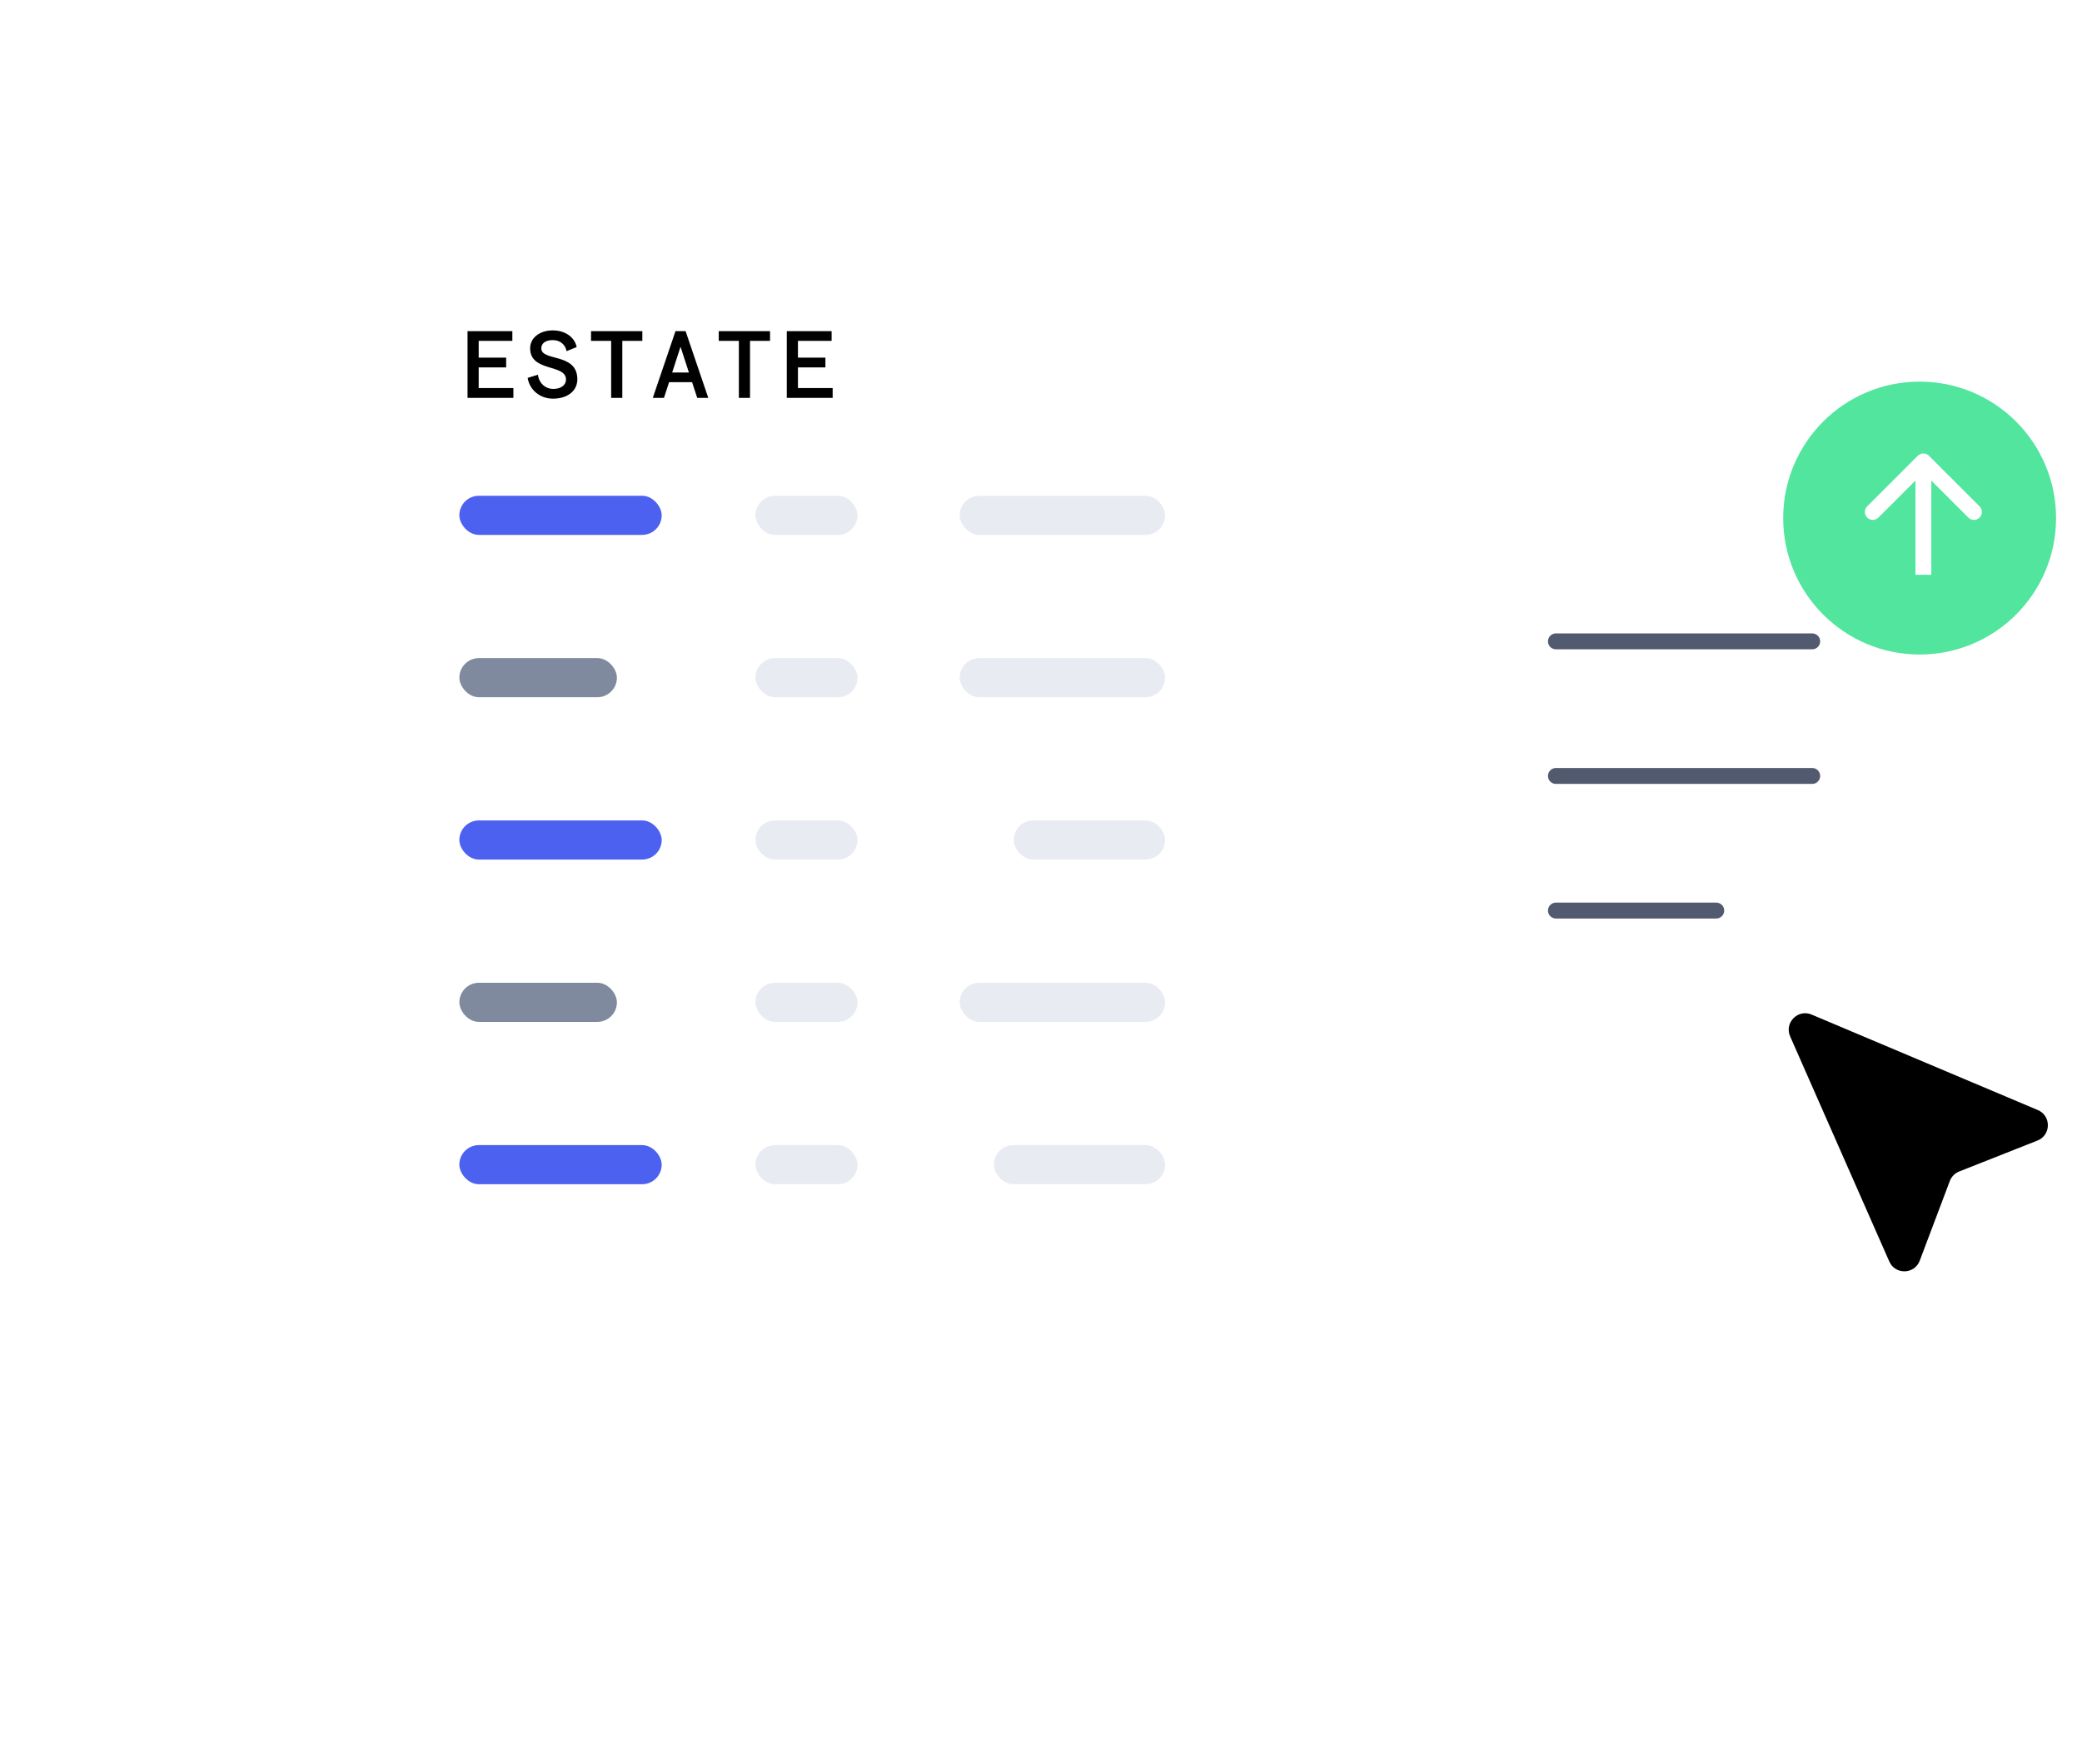 <svg width="262" height="222" viewBox="0 0 262 222" fill="none" xmlns="http://www.w3.org/2000/svg">
<g filter="url(#filter0_d_5677_10711)">
<rect x="41.797" y="166.586" width="138.587" height="119.379" rx="8.291" transform="rotate(-90 41.797 166.586)" fill="white"/>
</g>
<rect x="83.269" y="67.306" width="25.466" height="4.926" rx="2.463" transform="rotate(-180 83.269 67.306)" fill="#4D61F0"/>
<rect x="107.91" y="67.306" width="12.848" height="4.926" rx="2.463" transform="rotate(-180 107.91 67.306)" fill="#E8ECF2"/>
<rect x="146.621" y="67.306" width="25.857" height="4.926" rx="2.463" transform="rotate(-180 146.621 67.306)" fill="#E8ECF2"/>
<rect x="77.633" y="87.733" width="19.827" height="4.926" rx="2.463" transform="rotate(-180 77.633 87.733)" fill="#808A9E"/>
<rect x="107.91" y="87.733" width="12.848" height="4.926" rx="2.463" transform="rotate(-180 107.91 87.733)" fill="#E8ECF2"/>
<rect x="146.621" y="87.733" width="25.857" height="4.926" rx="2.463" transform="rotate(-180 146.621 87.733)" fill="#E8ECF2"/>
<rect x="83.269" y="108.16" width="25.466" height="4.926" rx="2.463" transform="rotate(-180 83.269 108.16)" fill="#4D61F0"/>
<rect x="107.91" y="108.16" width="12.848" height="4.926" rx="2.463" transform="rotate(-180 107.91 108.16)" fill="#E8ECF2"/>
<rect x="146.621" y="108.16" width="19.053" height="4.926" rx="2.463" transform="rotate(-180 146.621 108.16)" fill="#E8ECF2"/>
<rect x="77.633" y="128.587" width="19.827" height="4.926" rx="2.463" transform="rotate(-180 77.633 128.587)" fill="#808A9E"/>
<rect x="107.91" y="128.587" width="12.848" height="4.926" rx="2.463" transform="rotate(-180 107.91 128.587)" fill="#E8ECF2"/>
<rect x="146.621" y="128.587" width="25.857" height="4.926" rx="2.463" transform="rotate(-180 146.621 128.587)" fill="#E8ECF2"/>
<rect x="83.269" y="149.014" width="25.466" height="4.926" rx="2.463" transform="rotate(-180 83.269 149.014)" fill="#4D61F0"/>
<rect x="107.91" y="149.014" width="12.848" height="4.926" rx="2.463" transform="rotate(-180 107.91 149.014)" fill="#E8ECF2"/>
<rect x="146.621" y="149.014" width="21.551" height="4.926" rx="2.463" transform="rotate(-180 146.621 149.014)" fill="#E8ECF2"/>
<path d="M58.834 50.068H64.606V48.832H60.238V46.228H63.694V45.004H60.238V42.892H64.474V41.668H58.834V50.068ZM69.581 50.164C71.417 50.164 72.653 49.192 72.653 47.728C72.653 44.344 68.117 45.52 68.117 43.828C68.117 43.18 68.681 42.796 69.557 42.796C70.481 42.796 71.141 43.348 71.297 44.188L72.569 43.672C72.317 42.424 71.117 41.572 69.557 41.572C67.937 41.572 66.713 42.496 66.713 43.828C66.713 46.852 71.225 45.76 71.225 47.752C71.225 48.472 70.577 48.94 69.617 48.94C68.657 48.94 67.817 48.232 67.697 47.152L66.401 47.548C66.641 49.084 67.973 50.164 69.581 50.164ZM76.908 50.068H78.312V42.892H80.832V41.668H74.376V42.892H76.908V50.068ZM85.639 43.636L86.695 46.876H84.584L85.639 43.636ZM82.147 50.068H83.552L84.2 48.088H87.091L87.74 50.068H89.132L86.275 41.668H85.004L82.147 50.068ZM92.979 50.068H94.383V42.892H96.903V41.668H90.447V42.892H92.979V50.068ZM99.01 50.068H104.782V48.832H100.414V46.228H103.87V45.004H100.414V42.892H104.65V41.668H99.01V50.068Z" fill="black"/>
<path d="M183.301 79.61C183.301 73.801 183.301 70.897 184.455 68.678C185.471 66.727 187.091 65.14 189.084 64.146C191.35 63.015 194.316 63.015 200.249 63.015H222.846C228.778 63.015 231.745 63.015 234.01 64.146C236.003 65.14 237.624 66.727 238.639 68.678C239.794 70.897 239.794 73.801 239.794 79.61V115.566C239.794 121.374 239.794 124.279 238.639 126.497C237.624 128.449 236.003 130.036 234.01 131.03C231.745 132.16 228.778 132.16 222.846 132.16H200.249C194.316 132.16 191.35 132.16 189.084 131.03C187.091 130.036 185.471 128.449 184.455 126.497C183.301 124.279 183.301 121.374 183.301 115.566V79.61Z" fill="white"/>
<line x1="195.797" y1="80.702" x2="228.05" y2="80.702" stroke="#515A6F" stroke-width="2" stroke-linecap="round"/>
<line x1="195.797" y1="97.639" x2="228.05" y2="97.639" stroke="#515A6F" stroke-width="2" stroke-linecap="round"/>
<line x1="195.797" y1="114.577" x2="215.975" y2="114.577" stroke="#515A6F" stroke-width="2" stroke-linecap="round"/>
<circle cx="241.567" cy="65.19" r="17.169" fill="#51E59E"/>
<path d="M242.746 57.35C242.356 56.96 241.722 56.96 241.332 57.35L234.968 63.714C234.577 64.105 234.577 64.738 234.968 65.128C235.359 65.519 235.992 65.519 236.382 65.128L242.039 59.471L247.696 65.128C248.086 65.519 248.72 65.519 249.11 65.128C249.501 64.738 249.501 64.105 249.11 63.714L242.746 57.35ZM243.039 72.323L243.039 58.057L241.039 58.057L241.039 72.323L243.039 72.323Z" fill="white"/>
<path d="M225.274 130.414C224.517 128.696 226.246 126.936 227.973 127.664L256.437 139.677C258.148 140.399 258.12 142.836 256.393 143.518L246.543 147.411C246 147.626 245.573 148.06 245.366 148.607L241.582 158.632C240.926 160.369 238.498 160.434 237.75 158.736L225.274 130.414Z" fill="black"/>
<defs>
<filter id="filter0_d_5677_10711" x="0.599" y="0.473" width="201.774" height="220.982" filterUnits="userSpaceOnUse" color-interpolation-filters="sRGB">
<feFlood flood-opacity="0" result="BackgroundImageFix"/>
<feColorMatrix in="SourceAlpha" type="matrix" values="0 0 0 0 0 0 0 0 0 0 0 0 0 0 0 0 0 0 127 0" result="hardAlpha"/>
<feMorphology radius="2.684" operator="dilate" in="SourceAlpha" result="effect1_dropShadow_5677_10711"/>
<feOffset dy="13.67"/>
<feGaussianBlur stdDeviation="19.257"/>
<feColorMatrix type="matrix" values="0 0 0 0 0 0 0 0 0 0.037 0 0 0 0 0.304 0 0 0 0.11 0"/>
<feBlend mode="normal" in2="BackgroundImageFix" result="effect1_dropShadow_5677_10711"/>
<feBlend mode="normal" in="SourceGraphic" in2="effect1_dropShadow_5677_10711" result="shape"/>
</filter>
</defs>
</svg>

